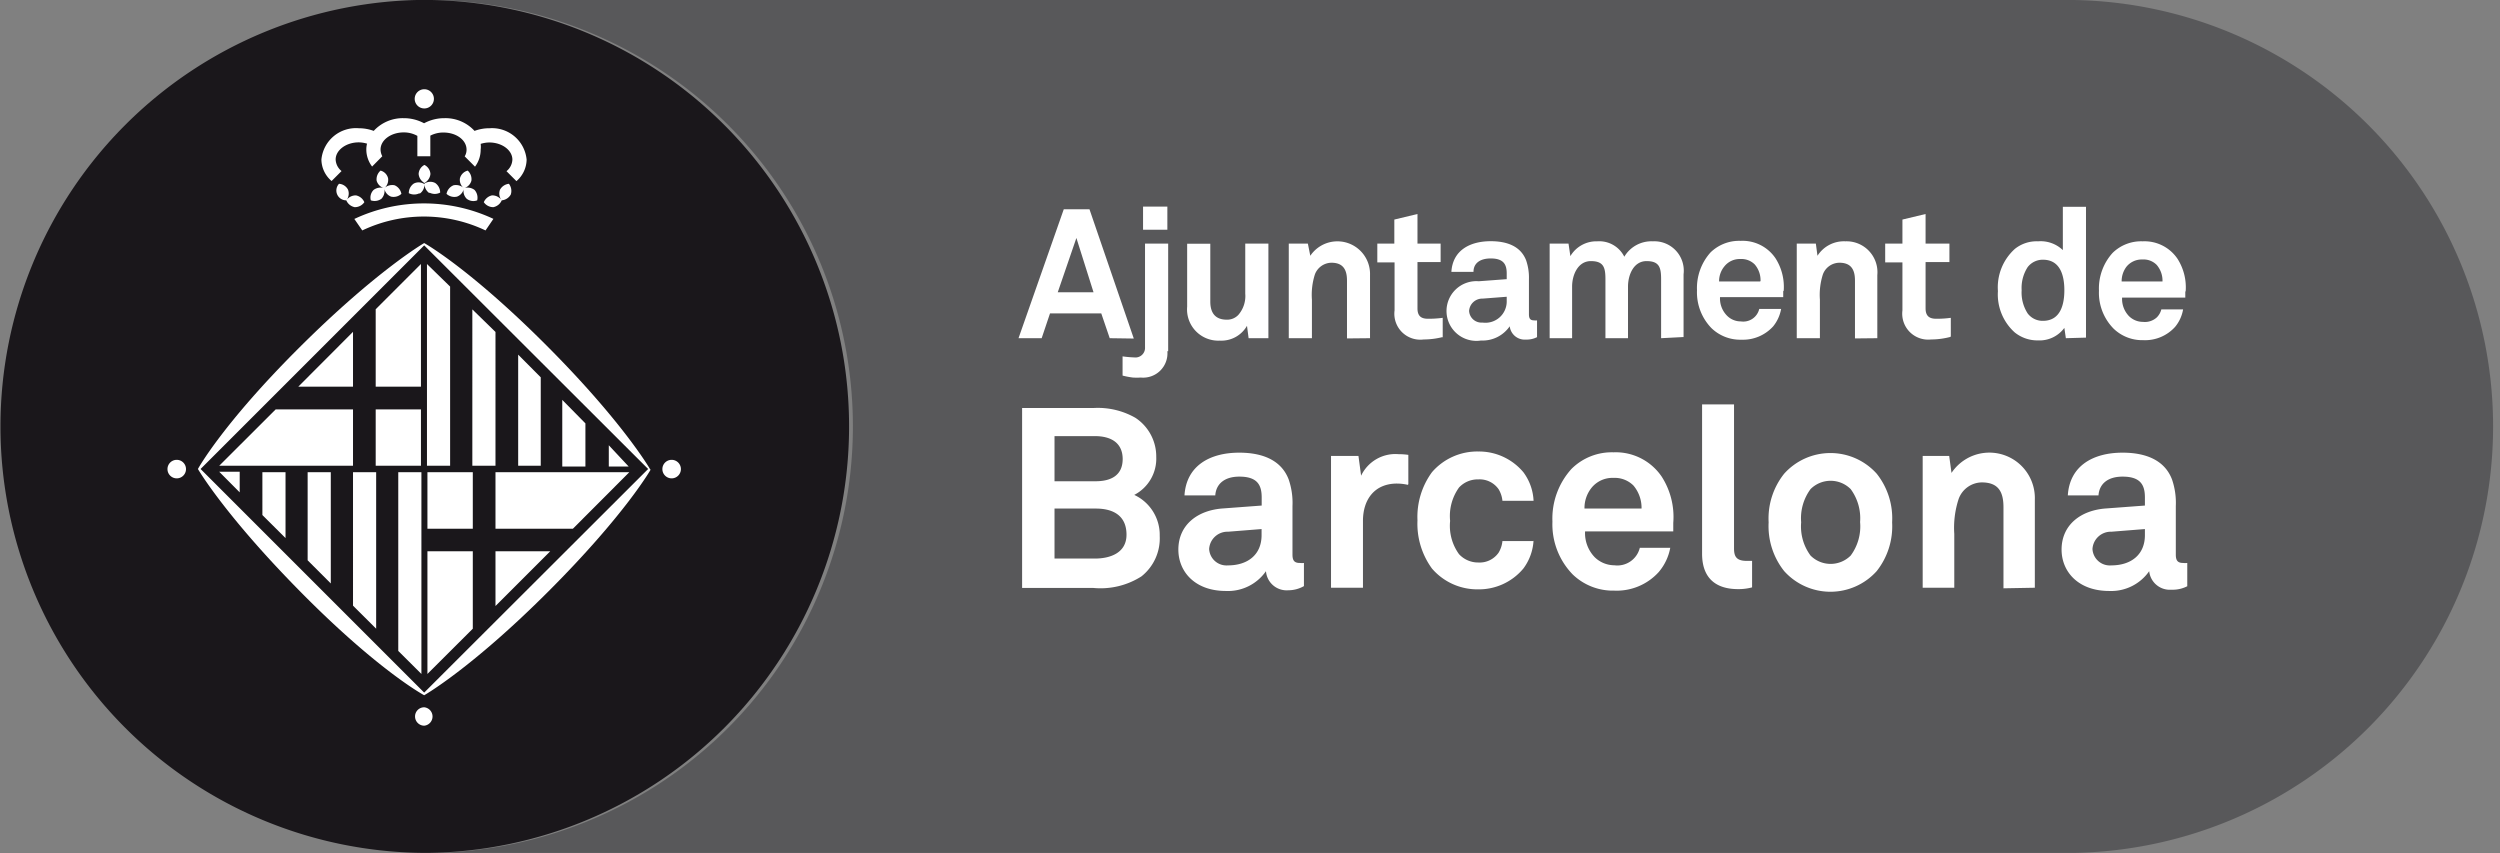 <svg xmlns="http://www.w3.org/2000/svg" viewBox="0 0 216 73.7"><rect x="0" y="0" width="216" height="73.7" fill="#808080" stroke="none"/><defs><style>.cls-1{fill:#58585a;}.cls-2{fill:#1a171b;}.cls-3{fill:#fff;}</style></defs><g id="Capa_2" data-name="Capa 2"><g id="dsgn"><path class="cls-1" d="M73.69,36.85A36.84,36.84,0,0,0,37.28,0H179.16a36.85,36.85,0,0,1,0,73.69H36.89A36.85,36.85,0,0,0,73.69,36.85Z"/><path class="cls-2" d="M36.85,0h.43a36.85,36.85,0,0,1-.39,73.69h0a36.85,36.85,0,0,1,0-73.7Z"/><path class="cls-3" d="M36.65,59.84,56,40.52,36.65,21.2,17.33,40.52Zm19.6-19.32s-2.17,3.87-8.84,10.55-10.76,9-10.76,9S32.77,58,26.1,51.27s-9-10.75-9-10.75S19.22,36.64,25.89,30s10.76-9,10.76-9,3.88,2.15,10.55,8.83,9,10.76,9,10.76M36.65,59.84,56,40.52,36.65,21.2,17.33,40.52Zm19.6-19.32s-2.17,3.87-8.84,10.55-10.76,9-10.76,9S32.77,58,26.1,51.27s-9-10.75-9-10.75S19.22,36.64,25.89,30s10.76-9,10.76-9,3.88,2.15,10.55,8.83,9,10.76,9,10.76m-1.88-.28H52.6V38.47Zm-3.74-3.73v3.73h-2V34.55ZM46.72,32.6v7.64H44.77v-9.6Zm-3.91-3.92V40.24h-2V26.73Zm-3.92-3.92V40.24h-2V22.81Zm-19.95,16h1.77v1.78Zm3.73,3.74V40.8h2v5.69Zm3.91,3.91V40.8h2v9.61Zm3.92,3.92V40.8h2V54.32Zm3.91,3.91V40.8h2V58.23ZM36.93,40.8h3.92v4.88H36.93Zm3.92,13.52-3.92,3.91V47.63h3.92Zm-8.39-27.6,3.91-3.91v10.6H32.46Zm3.91,13.52H32.46V35.37h3.91Zm20.86.29a.8.8,0,0,1,1.6,0,.8.8,0,0,1-1.6,0m-42.76,0a.8.8,0,0,1,1.6,0,.8.8,0,1,1-1.6,0M35.86,61.9a.79.79,0,0,1,.8-.79.8.8,0,0,1,0,1.59.8.8,0,0,1-.8-.8M31.74,12.42A2.59,2.59,0,0,0,31,12.3c-1.11,0-2,.68-2,1.48a1.35,1.35,0,0,0,.51,1l-.86.86a2.47,2.47,0,0,1-.88-1.86A3,3,0,0,1,31,11.08a3.69,3.69,0,0,1,1.29.23,3.4,3.4,0,0,1,2.58-1.1,3.68,3.68,0,0,1,1.77.44,3.68,3.68,0,0,1,1.77-.44A3.4,3.4,0,0,1,41,11.31a3.66,3.66,0,0,1,1.3-.23,3,3,0,0,1,3.2,2.71,2.5,2.5,0,0,1-.88,1.86l-.86-.86a1.35,1.35,0,0,0,.51-1c0-.8-.88-1.48-2-1.48a2.6,2.6,0,0,0-.74.12,2.07,2.07,0,0,1,0,.5,2.43,2.43,0,0,1-.49,1.47l-.89-.89a1.1,1.1,0,0,0,.16-.58c0-.83-.88-1.48-2-1.48a2.42,2.42,0,0,0-1.13.27v1.78H36.06V11.74a2.38,2.38,0,0,0-1.18-.3c-1.09,0-2,.65-2,1.48a1.32,1.32,0,0,0,.15.58l-.88.89a2.44,2.44,0,0,1-.5-1.47,2.07,2.07,0,0,1,.06-.5m-1.1,6.49.69,1a12.41,12.41,0,0,1,10.65,0l.68-1a14.15,14.15,0,0,0-12,0M35.83,8.54a.83.83,0,1,1,1.66,0,.83.83,0,0,1-1.66,0M30.65,17.9a1,1,0,0,1-.73-.59,1,1,0,0,1,.83-.43,1,1,0,0,1,.73.59,1,1,0,0,1-.83.43m-.58-1.51a.94.94,0,0,0-.78-.51.85.85,0,0,0,.63,1.43.93.93,0,0,0,.15-.92m3.72.6a.93.93,0,0,1-.59-.73,1,1,0,0,1,.9-.25,1,1,0,0,1,.58.74,1,1,0,0,1-.89.24m-.83.18a1,1,0,0,0,.24-.91,1,1,0,0,0-.92.15.92.92,0,0,0-.24.9,1,1,0,0,0,.92-.14m.57-1.77a.9.9,0,0,0-.65-.66,1,1,0,0,0-.34.87.94.94,0,0,0,.66.65.93.93,0,0,0,.33-.86m9.09,2.5a1,1,0,0,0,.73-.59,1,1,0,0,0-.84-.43,1,1,0,0,0-.71.59,1,1,0,0,0,.82.43m.58-1.51a1,1,0,0,1,.77-.51,1,1,0,0,1,.16.93,1,1,0,0,1-.78.5.93.93,0,0,1-.15-.92m-3.72.6a.92.92,0,0,0,.6-.73,1,1,0,0,0-.9-.25,1,1,0,0,0-.6.74,1,1,0,0,0,.9.24m.84.18a.93.93,0,0,1-.24-.91,1,1,0,0,1,.92.15,1,1,0,0,1,.23.9.93.93,0,0,1-.91-.14m-.58-1.77a.93.93,0,0,1,.67-.66,1,1,0,0,1,.32.87.92.92,0,0,1-.65.65.91.91,0,0,1-.34-.86m-3.49,1.34a.94.94,0,0,0,.42-.83.9.9,0,0,0-.92-.05,1,1,0,0,0-.43.83,1,1,0,0,0,.93,0m.85,0a1,1,0,0,1-.43-.83.92.92,0,0,1,.93-.05,1,1,0,0,1,.43.83,1,1,0,0,1-.93,0m-.93-1.61a.92.92,0,0,1,.5-.78.93.93,0,0,1,.52.78,1,1,0,0,1-.52.78,1,1,0,0,1-.5-.78"/><polygon class="cls-3" points="42.81 52.36 42.81 52.36 42.81 47.63 47.54 47.63 42.81 52.36"/><polygon class="cls-3" points="25.77 33.41 30.5 28.67 30.5 33.41 25.77 33.41"/><polygon class="cls-3" points="42.81 40.8 42.81 43.24 42.81 45.68 46.16 45.68 49.5 45.68 54.37 40.8 42.81 40.8"/><polygon class="cls-3" points="23.82 35.37 18.94 40.24 30.5 40.24 30.5 35.37 23.82 35.37"/><path class="cls-3" d="M185.32,46.24c0,1.69-1.2,2.61-2.91,2.61a1.5,1.5,0,0,1-1.62-1.42,1.59,1.59,0,0,1,1.64-1.49l2.89-.23Zm3.66,4.4v-2a1.87,1.87,0,0,1-.35,0c-.46,0-.64-.19-.64-.72V43.73a6.23,6.23,0,0,0-.33-2.31c-.65-1.7-2.32-2.31-4.27-2.31-2.54,0-4.57,1.13-4.73,3.69h2.65c.07-1,.81-1.62,2.08-1.62,1.56,0,1.93.73,1.93,1.8v.7l-3.35.25c-2.17.15-3.85,1.4-3.85,3.56,0,1.86,1.4,3.57,4.12,3.57a4,4,0,0,0,3.45-1.71,1.79,1.79,0,0,0,1.93,1.6A2.74,2.74,0,0,0,189,50.64Zm-13.17.14V43.17a3.93,3.93,0,0,0-7.2-2.31l-.2-1.47h-2.29V50.78h2.73V46.13a8,8,0,0,1,.37-3,2.16,2.16,0,0,1,2-1.45c1.44,0,1.88.81,1.88,2.15v7Zm-15.1-5.7A4.23,4.23,0,0,1,159.9,48a2.45,2.45,0,0,1-3.47,0,4.23,4.23,0,0,1-.81-2.87,4.24,4.24,0,0,1,.81-2.87,2.45,2.45,0,0,1,3.47,0,4.24,4.24,0,0,1,.81,2.87m2.77,0a6.2,6.2,0,0,0-1.33-4.2,5.37,5.37,0,0,0-8,0,6.2,6.2,0,0,0-1.34,4.2,6.24,6.24,0,0,0,1.34,4.21,5.37,5.37,0,0,0,8,0,6.24,6.24,0,0,0,1.33-4.21m-12.1,5.67V48.46c-.16,0-.22,0-.47,0-.94,0-1.09-.44-1.09-1.1V34.94h-2.76v12.9c0,2.17,1.25,3.06,3.11,3.06a4.56,4.56,0,0,0,1.21-.15m-9.55-6.81H136.9a2.79,2.79,0,0,1,.59-1.77,2.32,2.32,0,0,1,1.91-.88,2.29,2.29,0,0,1,1.73.66,3,3,0,0,1,.7,2m2.74,1.23a6.44,6.44,0,0,0-1-4,4.8,4.8,0,0,0-4.16-2.1,4.93,4.93,0,0,0-3.64,1.44,6.4,6.4,0,0,0-1.64,4.55,6.21,6.21,0,0,0,1.75,4.56,5,5,0,0,0,3.59,1.4,4.9,4.9,0,0,0,3.84-1.6,4.49,4.49,0,0,0,1-2.1h-2.63a2,2,0,0,1-2.21,1.51,2.44,2.44,0,0,1-1.69-.7,3,3,0,0,1-.83-2.23h7.62c0-.25,0-.77,0-.77M132.5,46.75h-2.69a2.41,2.41,0,0,1-.33,1,2,2,0,0,1-1.76.85,2.24,2.24,0,0,1-1.66-.72,4.17,4.17,0,0,1-.77-2.87,4.23,4.23,0,0,1,.77-2.89,2.2,2.2,0,0,1,1.66-.7,2,2,0,0,1,1.76.85,2.37,2.37,0,0,1,.33,1h2.69a4.45,4.45,0,0,0-.88-2.47,5,5,0,0,0-3.9-1.79,5.16,5.16,0,0,0-4,1.79,6.54,6.54,0,0,0-1.25,4.16,6.56,6.56,0,0,0,1.25,4.16,5.17,5.17,0,0,0,4,1.8,5,5,0,0,0,3.9-1.8,4.45,4.45,0,0,0,.88-2.47m-10.82-4.82V39.3a6.18,6.18,0,0,0-.85-.06,3.28,3.28,0,0,0-3.23,1.86l-.23-1.71H115V50.78h2.76V45c0-1.84,1-3.22,2.94-3.22a4.38,4.38,0,0,1,.94.11M109,46.24c0,1.69-1.2,2.61-2.91,2.61a1.5,1.5,0,0,1-1.62-1.42,1.59,1.59,0,0,1,1.64-1.49l2.89-.23Zm3.66,4.4v-2a1.87,1.87,0,0,1-.35,0c-.46,0-.64-.19-.64-.72V43.73a6.23,6.23,0,0,0-.33-2.31c-.65-1.7-2.32-2.31-4.27-2.31-2.54,0-4.57,1.13-4.73,3.69H105c.07-1,.81-1.62,2.08-1.62,1.56,0,1.93.73,1.93,1.8v.7l-3.35.25c-2.17.15-3.85,1.4-3.85,3.56,0,1.86,1.39,3.57,4.11,3.57a4,4,0,0,0,3.46-1.71A1.79,1.79,0,0,0,111.3,51,2.76,2.76,0,0,0,112.66,50.64ZM97.33,46.2c0,1.58-1.42,2.06-2.74,2.06H91.11V43.94h3.57c1.49,0,2.65.6,2.65,2.26M97,39.65c0,1.47-1.07,1.93-2.34,1.93H91.11v-3.9h3.48c1.27,0,2.41.48,2.41,2m3.2,6.61A3.81,3.81,0,0,0,98,42.76a3.53,3.53,0,0,0,1.9-3.28,4,4,0,0,0-1.8-3.38,6.54,6.54,0,0,0-3.59-.85H88.31V50.8h6.17a6.56,6.56,0,0,0,4.14-1,4.19,4.19,0,0,0,1.58-3.49"/><path class="cls-3" d="M186.84,24.32h-3.53a2.07,2.07,0,0,1,.42-1.28,1.7,1.7,0,0,1,1.37-.62,1.59,1.59,0,0,1,1.24.47,2.09,2.09,0,0,1,.5,1.43m2,.88a4.59,4.59,0,0,0-.71-2.85,3.44,3.44,0,0,0-3-1.5,3.52,3.52,0,0,0-2.6,1,4.58,4.58,0,0,0-1.18,3.27,4.41,4.41,0,0,0,1.26,3.27,3.56,3.56,0,0,0,2.57,1,3.49,3.49,0,0,0,2.75-1.15,3.21,3.21,0,0,0,.69-1.51h-1.88a1.49,1.49,0,0,1-.39.69,1.52,1.52,0,0,1-1.2.39,1.71,1.71,0,0,1-1.21-.5,2.14,2.14,0,0,1-.59-1.6h5.46c0-.18,0-.55,0-.55m-10.45-.08c0,1.18-.31,2.64-1.85,2.64a1.61,1.61,0,0,1-1.32-.64,3.32,3.32,0,0,1-.52-2,3.31,3.31,0,0,1,.52-2,1.64,1.64,0,0,1,1.32-.64c1.54,0,1.85,1.45,1.85,2.63m1.87,4.1V17.87h-2v3.74a2.77,2.77,0,0,0-2.14-.76,3,3,0,0,0-2,.65,4.47,4.47,0,0,0-1.47,3.65,4.41,4.41,0,0,0,1.45,3.57,3.11,3.11,0,0,0,2,.69,2.66,2.66,0,0,0,2.29-1.08l.13.89Zm-11.68-.11V27.46a8.63,8.63,0,0,1-1.27.08c-.62,0-.91-.27-.91-.9v-4h2.06V21.05h-2.06V18.49l-2,.48v2.08h-1.49v1.62h1.49v4.15a2.24,2.24,0,0,0,2.47,2.51,6.59,6.59,0,0,0,1.67-.22m-6.31.11V23.77a2.67,2.67,0,0,0-2.76-2.92,2.7,2.7,0,0,0-2.41,1.25l-.14-1.05h-1.65v8.17h2V25.89a5.79,5.79,0,0,1,.26-2.19,1.54,1.54,0,0,1,1.42-1c1,0,1.35.58,1.35,1.54v5Zm-10.13-4.9h-3.54A2,2,0,0,1,149,23a1.69,1.69,0,0,1,1.37-.62,1.62,1.62,0,0,1,1.24.47,2.09,2.09,0,0,1,.5,1.43m2,.88a4.59,4.59,0,0,0-.71-2.85,3.43,3.43,0,0,0-3-1.5,3.54,3.54,0,0,0-2.61,1,4.61,4.61,0,0,0-1.17,3.27,4.44,4.44,0,0,0,1.25,3.27,3.57,3.57,0,0,0,2.58,1,3.52,3.52,0,0,0,2.75-1.15,3.31,3.31,0,0,0,.69-1.51H152a1.42,1.42,0,0,1-1.59,1.08,1.67,1.67,0,0,1-1.2-.5,2.11,2.11,0,0,1-.6-1.6h5.46c0-.18,0-.55,0-.55m-8.61,4V23.7a2.54,2.54,0,0,0-2.65-2.85,2.72,2.72,0,0,0-2.47,1.33A2.42,2.42,0,0,0,138,20.85a2.61,2.61,0,0,0-2.32,1.28l-.16-1.08h-1.63v8.17h1.94V24.76c0-1,.5-2.2,1.62-2.2s1.26.57,1.26,1.58v5.08h1.95V24.76c0-1,.48-2.2,1.6-2.2s1.26.57,1.26,1.58v5.08ZM130.18,26a1.84,1.84,0,0,1-2.09,1.87,1.07,1.07,0,0,1-1.16-1,1.14,1.14,0,0,1,1.17-1.07l2.08-.16Zm2.62,3.16V27.68a1,1,0,0,1-.25,0c-.33,0-.45-.15-.45-.53v-3a4.62,4.62,0,0,0-.24-1.65c-.47-1.23-1.66-1.66-3.06-1.66-1.83,0-3.29.81-3.4,2.65h1.91c0-.75.57-1.16,1.49-1.16,1.11,0,1.38.52,1.38,1.29v.5l-2.41.18a2.58,2.58,0,1,0,.19,5.12,2.84,2.84,0,0,0,2.48-1.23,1.3,1.3,0,0,0,1.39,1.15A2,2,0,0,0,132.8,29.13Zm-8.15,0V27.46a8.84,8.84,0,0,1-1.28.08c-.62,0-.9-.27-.9-.9v-4h2V21.05h-2V18.49l-2,.48v2.08H119v1.62h1.49v4.15A2.24,2.24,0,0,0,123,29.33a6.75,6.75,0,0,0,1.69-.22m-6.32.11V23.77a2.82,2.82,0,0,0-5.16-1.67L113,21.05h-1.65v8.17h2V25.89a5.79,5.79,0,0,1,.26-2.19,1.55,1.55,0,0,1,1.42-1c1,0,1.35.58,1.35,1.54v5Zm-8.78,0V21.05h-2v4.32a2.48,2.48,0,0,1-.6,1.84,1.32,1.32,0,0,1-1,.41c-1,0-1.42-.6-1.42-1.56v-5h-2V26.5a2.7,2.7,0,0,0,2.82,2.93,2.55,2.55,0,0,0,2.35-1.28l.14,1.07Zm-8.66,1.13v-9.3h-2V30a.83.83,0,0,1-.94.88,8.78,8.78,0,0,1-1-.09v1.66a7.08,7.08,0,0,0,.89.17,5.71,5.71,0,0,0,.69,0,2.1,2.1,0,0,0,2.29-2.28m0-12.49h-2.1v2h2.1Zm-6.38,7.4H91.39L93,20.56Zm3.48,4L94.13,18.08H91.91L88,29.22h2l.72-2.14h4.43l.73,2.14Z"/></g></g></svg>